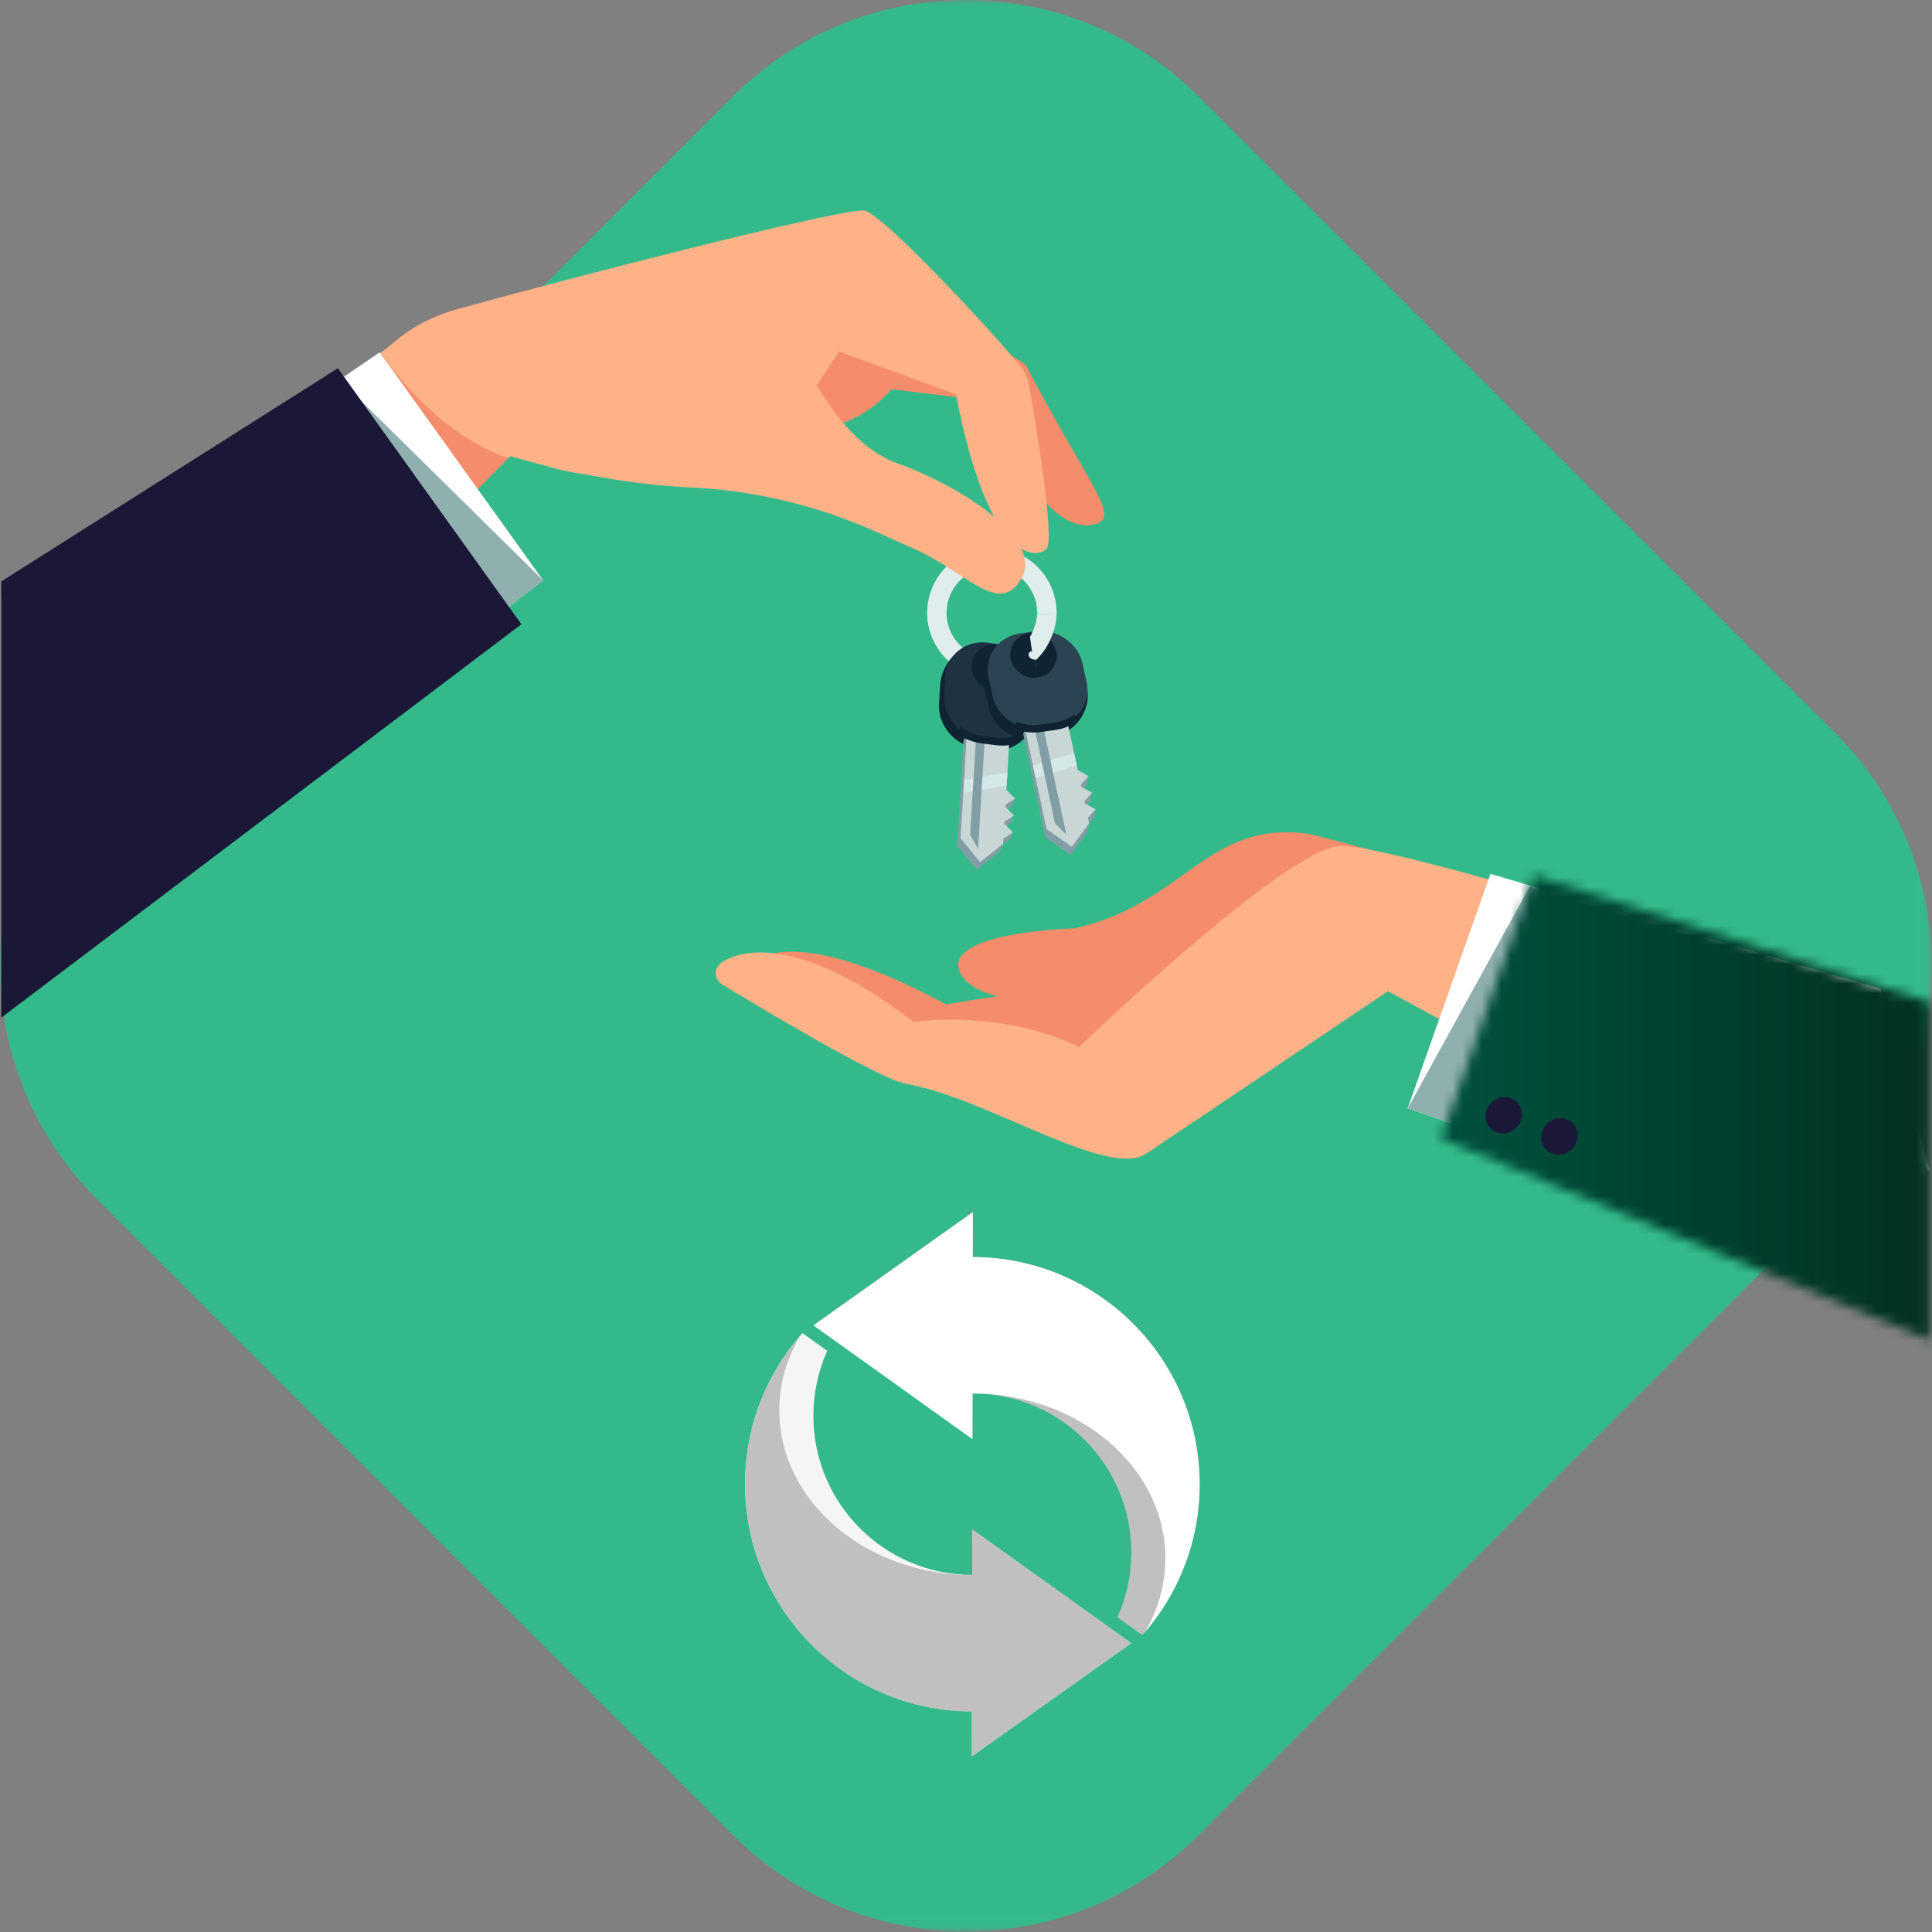 <svg xmlns="http://www.w3.org/2000/svg" xmlns:xlink="http://www.w3.org/1999/xlink" width="200" height="200" viewBox="0 0 200 200">
    <rect x="0" y="0" width="200" height="200" fill="#808080" stroke="none"/>
    <defs>
        <path id="e9zgklhy2a" d="M0 0L199.955 0 199.955 199.955 0 199.955z"/>
        <path id="25enkg6iuc" d="M9.897 0.321L50.861 13.485 50.861 48.424 0.279 27.571z"/>
        <linearGradient id="06kqb5rj2d" x1="74.586%" x2="99.877%" y1="57.337%" y2="57.337%">
            <stop offset="0%" stop-color="#00503D"/>
            <stop offset="100%" stop-color="#023121"/>
        </linearGradient>
    </defs>
    <g fill="none" fill-rule="evenodd">
        <g>
            <g>
                <g transform="translate(-393 -1796) translate(393 1796)">
                    <mask id="g7poz0iw7b" fill="#fff">
                        <use xlink:href="#e9zgklhy2a"/>
                    </mask>
                    <path fill="#34BA8A" d="M124.064 9.976l65.914 65.914c13.303 13.304 13.303 34.872 0 48.174l-65.914 65.914c-13.302 13.303-34.87 13.303-48.174 0L9.976 124.064c-13.302-13.302-13.302-34.87 0-48.174L75.89 9.976c13.304-13.302 34.872-13.302 48.174 0" mask="url(#g7poz0iw7b)"/>
                </g>
                <path fill="#F58D6C" d="M67.829 43.377s17.112 5.577 24.448-3.083l9.747 1.188s5.667 14.5 11.429 12.748c2.478-.754-.543-3.694-7.304-16.489 0 0-9.323-6.846-24.284-7.438L67.829 43.377z" transform="translate(-393 -1796) translate(393 1796)"/>
                <path fill="#FFB287" d="M.13 61.885L38.265 37.32c.916-.59 1.777-1.256 2.606-1.962 1.772-1.509 3.95-2.65 6.365-3.322 10.956-3.05 38.708-10.221 42.138-10.252 1.698-.014 13.276 12.47 16.173 16.027.522.64.86 1.367.993 2.132.672 3.852 2.714 16.048 1.777 16.904-1.113 1.018-6.008 1.393-9.355-16.021l-12.107-4.443-3.622 5.533s-13.228 12.504-30.13 5.057L.13 97.016v-35.13z" transform="translate(-393 -1796) translate(393 1796)"/>
                <path fill="#F58D6C" d="M39.512 36.631s5.126 8.063 13.097 10.808l-3.868 3.924-10.706-13.338 1.477-1.394z" transform="translate(-393 -1796) translate(393 1796)"/>
                <path fill="#FFF" d="M56.23 60.084L39.306 36.473 4.084 60.472 4.71 86.7 25.098 83.965z" transform="translate(-393 -1796) translate(393 1796)"/>
                <path fill="#90AFAF" d="M56.23 60.084L35.204 39.35 2.123 87.047 25.098 83.965z" transform="translate(-393 -1796) translate(393 1796)"/>
                <path fill="#1B1736" d="M53.974 64.623L34.976 38.118 0.13 60.188 0.13 105.348z" transform="translate(-393 -1796) translate(393 1796)"/>
                <path fill="#34BA8A" d="M45.605 72.615c.107.799.841 1.36 1.641 1.254.8-.108 1.36-.843 1.254-1.643-.108-.8-.842-1.36-1.641-1.253-.8.107-1.362.842-1.254 1.642M40.721 78.13c.106.797.84 1.36 1.64 1.251.8-.106 1.361-.84 1.255-1.64-.107-.8-.843-1.36-1.642-1.254-.8.108-1.361.842-1.253 1.642" transform="translate(-393 -1796) translate(393 1796)"/>
                <path fill="#F58D6C" d="M83.29 44.567l-2.008-2.903c-.139-.126-.139-.858.444-.612 1.297.55 1.182 2.328 4.033-2.028l-2.469 5.543z" transform="translate(-393 -1796) translate(393 1796)"/>
                <path stroke="#DFEDED" stroke-width="2.011" d="M108.373 63.583c.028-1.1-.26-2.22-.897-3.218-1.694-2.656-5.216-3.433-7.866-1.734-2.65 1.7-3.424 5.23-1.73 7.888 1.21 1.897 3.35 2.835 5.44 2.6" transform="translate(-393 -1796) translate(393 1796)"/>
                <path fill="#102333" d="M102.476 68.421c1.509.198 1.392 2.126-.116 1.929-1.508-.198-1.392-2.127.116-1.929m-5.154 2.508l-.116 1.93c-.134 2.237 1.618 4.294 3.913 4.595l1.446.19c2.296.301 4.265-1.268 4.4-3.505l.117-1.93c.134-2.237-1.617-4.295-3.913-4.596l-1.49-.85c-2.295-.301-4.222 1.928-4.357 4.166" transform="translate(-393 -1796) translate(393 1796)"/>
                <path fill="#819DA5" d="M104.403 73.014L103.828 82.549 105.099 82.69 104.729 83.438 103.736 84.079 103.723 84.302 104.947 84.384 104.622 85.192 103.631 85.832 103.616 86.055 104.842 86.137 104.517 86.945 103.822 87.392 103.492 88.138 101.113 90.026 99.083 87.56 99.738 76.664 100.237 75.833z" transform="translate(-393 -1796) translate(393 1796)"/>
                <path fill="#C8D6D6" d="M103.877 86.806L103.841 87.36 101.463 89.247 99.433 86.781 99.759 81.388 99.837 80.053 100.345 71.658 104.753 72.234 104.29 79.958 104.207 81.291 104.179 81.77 105.079 82.659 104.086 83.301 104.073 83.523 104.974 84.414 103.981 85.055 103.968 85.277 104.868 86.168z" transform="translate(-393 -1796) translate(393 1796)"/>
                <path fill="#D4E8E7" d="M104.207 81.303c-1.484.273-2.965.53-4.45.775l.08-1.346c1.485-.245 2.968-.504 4.451-.774l-.08 1.345z" transform="translate(-393 -1796) translate(393 1796)"/>
                <path fill="#819DA5" d="M101.25 87.893L100.431 86.433 101.288 72.181 102.188 72.299z" transform="translate(-393 -1796) translate(393 1796)"/>
                <path fill="#1F3242" d="M102.847 70.211c-1.51-.197-1.372-2.476.137-2.28 1.508.2 1.37 2.479-.137 2.28m4.65 3.04l.115-1.93c.137-2.237-1.616-4.293-3.912-4.595l-1.445-.19c-2.22-.29-4.134 1.165-4.382 3.284-.008.073-.014.147-.02.222l-.116 1.93c-.067 1.098.321 2.154 1.008 2.978.71.855 1.735 1.465 2.904 1.618l1.447.19c2.295.3 4.265-1.27 4.401-3.507" transform="translate(-393 -1796) translate(393 1796)"/>
                <path stroke="#102333" stroke-width="1.895" d="M102.87 70.484c.791.104 1.47-.438 1.517-1.21.046-.77-.558-1.48-1.35-1.583" transform="translate(-393 -1796) translate(393 1796)"/>
                <path stroke="#102333" stroke-width=".77" d="M99.192 75.561c.672.518 1.525.884 2.466 1.008l1.446.19c.878.115 1.703.002 2.397-.284" transform="translate(-393 -1796) translate(393 1796)"/>
                <path stroke="#102333" stroke-width="1.895" d="M103.039 67.69c-.792-.103-1.471.437-1.518 1.21-.046.77.558 1.48 1.349 1.583" transform="translate(-393 -1796) translate(393 1796)"/>
                <path fill="#102333" d="M106.205 67.47c1.505-.214 1.91 1.674.404 1.888-1.505.213-1.91-1.676-.404-1.888m-4.294 3.795l.406 1.89c.469 2.193 2.709 3.706 5 3.38l1.444-.204c2.292-.325 4.266-2.516 3.764-5.192l-.869-1.255c-.47-2.19-2.708-3.704-5.001-3.38l-1.663-.42c-2.291.325-3.55 2.99-3.08 5.181" transform="translate(-393 -1796) translate(393 1796)"/>
                <path fill="#819DA5" d="M109.439 71.228L111.441 80.57 112.702 80.365 112.547 81.185 111.761 82.068 111.809 82.287 113.01 82.038 112.915 82.903 112.13 83.785 112.176 84.004 113.379 83.755 113.282 84.62 112.733 85.237 112.613 86.044 110.827 88.501 108.212 86.668 105.924 75.994 106.182 75.061z" transform="translate(-393 -1796) translate(393 1796)"/>
                <path fill="#C8D6D6" d="M112.628 84.659L112.743 85.201 110.956 87.657 108.341 85.825 107.21 80.542 106.929 79.235 105.167 71.01 109.568 70.384 111.19 77.949 111.47 79.256 111.571 79.726 112.676 80.341 111.89 81.225 111.938 81.443 113.044 82.059 112.259 82.943 112.306 83.161 113.412 83.778z" transform="translate(-393 -1796) translate(393 1796)"/>
                <path fill="#D4E8E7" d="M111.47 79.256c-1.419.442-2.838.87-4.26 1.286l-.281-1.307c1.424-.417 2.844-.845 4.261-1.286l.28 1.307z" transform="translate(-393 -1796) translate(393 1796)"/>
                <path fill="#819DA5" d="M110.388 86.409L109.209 85.22 106.217 71.261 107.115 71.134z" transform="translate(-393 -1796) translate(393 1796)"/>
                <path fill="#2B4454" d="M107.506 68.809c-1.39.62-2.464-1.394-1.075-2.014 1.39-.619 2.463 1.395 1.075 2.014m4.978 1.82l-.405-1.89c-.468-2.192-2.707-3.704-5-3.38l-1.445.204c-2.215.314-3.67 2.23-3.34 4.338.011.072.025.145.04.22l.405 1.89c.23 1.075.887 1.988 1.768 2.598.912.635 2.065.947 3.232.782l1.446-.205c2.29-.324 3.768-2.365 3.3-4.557" transform="translate(-393 -1796) translate(393 1796)"/>
                <path stroke="#102333" stroke-width="1.895" d="M107.286 69.201c.789-.112 1.298-.814 1.138-1.57-.163-.756-.935-1.278-1.726-1.166" transform="translate(-393 -1796) translate(393 1796)"/>
                <path stroke="#102333" stroke-width=".77" d="M105.103 75.078c.785.32 1.706.445 2.646.312l1.444-.205c.875-.124 1.64-.454 2.233-.916" transform="translate(-393 -1796) translate(393 1796)"/>
                <path stroke="#DFEDED" stroke-width="2.011" d="M105.462 68.183c1.749-.474 2.87-2.98 2.91-4.6" transform="translate(-393 -1796) translate(393 1796)"/>
                <path stroke="#102333" stroke-width="1.895" d="M106.698 66.466c-.79.112-1.298.815-1.138 1.57.163.757.935 1.278 1.726 1.165" transform="translate(-393 -1796) translate(393 1796)"/>
                <path fill="#FFB287" d="M49.853 46.268s9.963 3.644 21.725 4.195c6.624.31 13.104 1.909 19.08 4.574 1.482.66 2.908 1.3 4.118 1.844 5.33 2.402 8.694 6.974 10.966 3.005 2.273-3.969-5.895-9.406-12.924-11.956-7.028-2.55-10.91-13.587-10.91-13.587L49.852 46.268z" transform="translate(-393 -1796) translate(393 1796)"/>
                <path fill="#F58D6C" d="M135.164 86.282c-10.278-1.259-12.636 7.322-23.928 9.82 0 0-14.08.37-11.783 4.72.597 1.133 2.38 2.029 3.826 2.314-3.065.415-5.313.857-5.313.857-16.394-8.838-19.902-4.327-19.902-4.327l20.452 9.401s26.664-.882 27.193-.915c.53-.035 8.712-11.972 8.712-11.972l52.539 18.994 3.664-13.138s-52.36-15.374-55.46-15.754" transform="translate(-393 -1796) translate(393 1796)"/>
                <path fill="#FFB287" d="M74.637 99.693c2.367-1.683 8.7-2.55 19.956 6.098 0 0 8.933-1.378 17.123 2.595 0 0 21.287-20.495 26.947-20.812 5.66-.317 51.96 14.462 51.96 14.462l3.522 16.432-15.265 3.271-35.203-19.128s-21.947 14.772-25.037 16.822c-3.99 2.646-16.613-5.831-24.786-7.218-2.79-.474-15.198-7.934-19.114-10.319-.806-.49-.873-1.656-.103-2.203" transform="translate(-393 -1796) translate(393 1796)"/>
                <path fill="#FFF" d="M145.722 114.739L154.291 90.463 194.678 102.357 199.754 121.142 177.495 125.642z" transform="translate(-393 -1796) translate(393 1796)"/>
                <path fill="#90AFAF" d="M145.722 114.739L158.413 91.678 199.754 121.142 177.495 125.642z" transform="translate(-393 -1796) translate(393 1796)"/>
                <g transform="translate(-393 -1796) translate(393 1796) translate(148.893 90.29)">
                    <mask id="9p2t4638ce" fill="#fff">
                        <use xlink:href="#25enkg6iuc"/>
                    </mask>
                    <path fill="url(#06kqb5rj2d)" d="M-148.893 109.69L51.107 109.69 51.107 -90.29 -148.893 -90.29z" mask="url(#9p2t4638ce)"/>
                </g>
                <path fill="#1B1736" d="M157.52 115.082c.147 1.018-.565 2.01-1.592 2.212-1.026.203-1.98-.458-2.127-1.477-.149-1.018.564-2.01 1.592-2.212 1.026-.204 1.98.457 2.127 1.477M163.295 117.27c.147 1.02-.565 2.01-1.592 2.213-1.028.204-1.98-.457-2.127-1.477-.15-1.018.564-2.01 1.592-2.212 1.026-.204 1.979.458 2.127 1.476" transform="translate(-393 -1796) translate(393 1796)"/>
                <path fill="silver" d="M100.708 125.458l-.008 4.663c12.993.023 23.507 10.574 23.483 23.568-.01 5.982-2.254 11.434-5.937 15.577l-2.568-1.838c.917-2.044 1.431-4.308 1.435-6.694.016-9.094-7.343-16.48-16.44-16.497l-.008 4.705-16.447-11.77 16.49-11.714z" transform="translate(-393 -1796) translate(393 1796)"/>
                <path fill="#F5F5F5" d="M100.607 181.814l.008-4.662c-12.993-.023-23.507-10.576-23.484-23.568.012-5.98 2.254-11.434 5.939-15.578l2.567 1.838c-.916 2.045-1.43 4.31-1.435 6.694-.016 9.096 7.344 16.482 16.438 16.498l.01-4.704 16.447 11.77-16.49 11.712z" transform="translate(-393 -1796) translate(393 1796)"/>
                <path fill="silver" d="M82.802 138.34c-1.355 2.293-2.123 4.881-2.128 7.626-.016 9.42 8.922 17.072 19.966 17.092l.01-4.726 16.447 11.77-16.49 11.712.008-4.64c-12.993-.023-23.507-10.576-23.484-23.569.01-5.832 2.148-11.16 5.67-15.265" transform="translate(-393 -1796) translate(393 1796)"/>
                <path fill="#FFF" d="M118.514 168.971c1.353-2.295 2.122-4.883 2.127-7.626.016-9.42-8.922-17.073-19.966-17.093l-.01 4.727-16.447-11.772 16.489-11.712-.008 4.64c12.994.025 23.508 10.576 23.485 23.57-.01 5.832-2.148 11.161-5.67 15.266" transform="translate(-393 -1796) translate(393 1796)"/>
            </g>
        </g>
    </g>
</svg>
